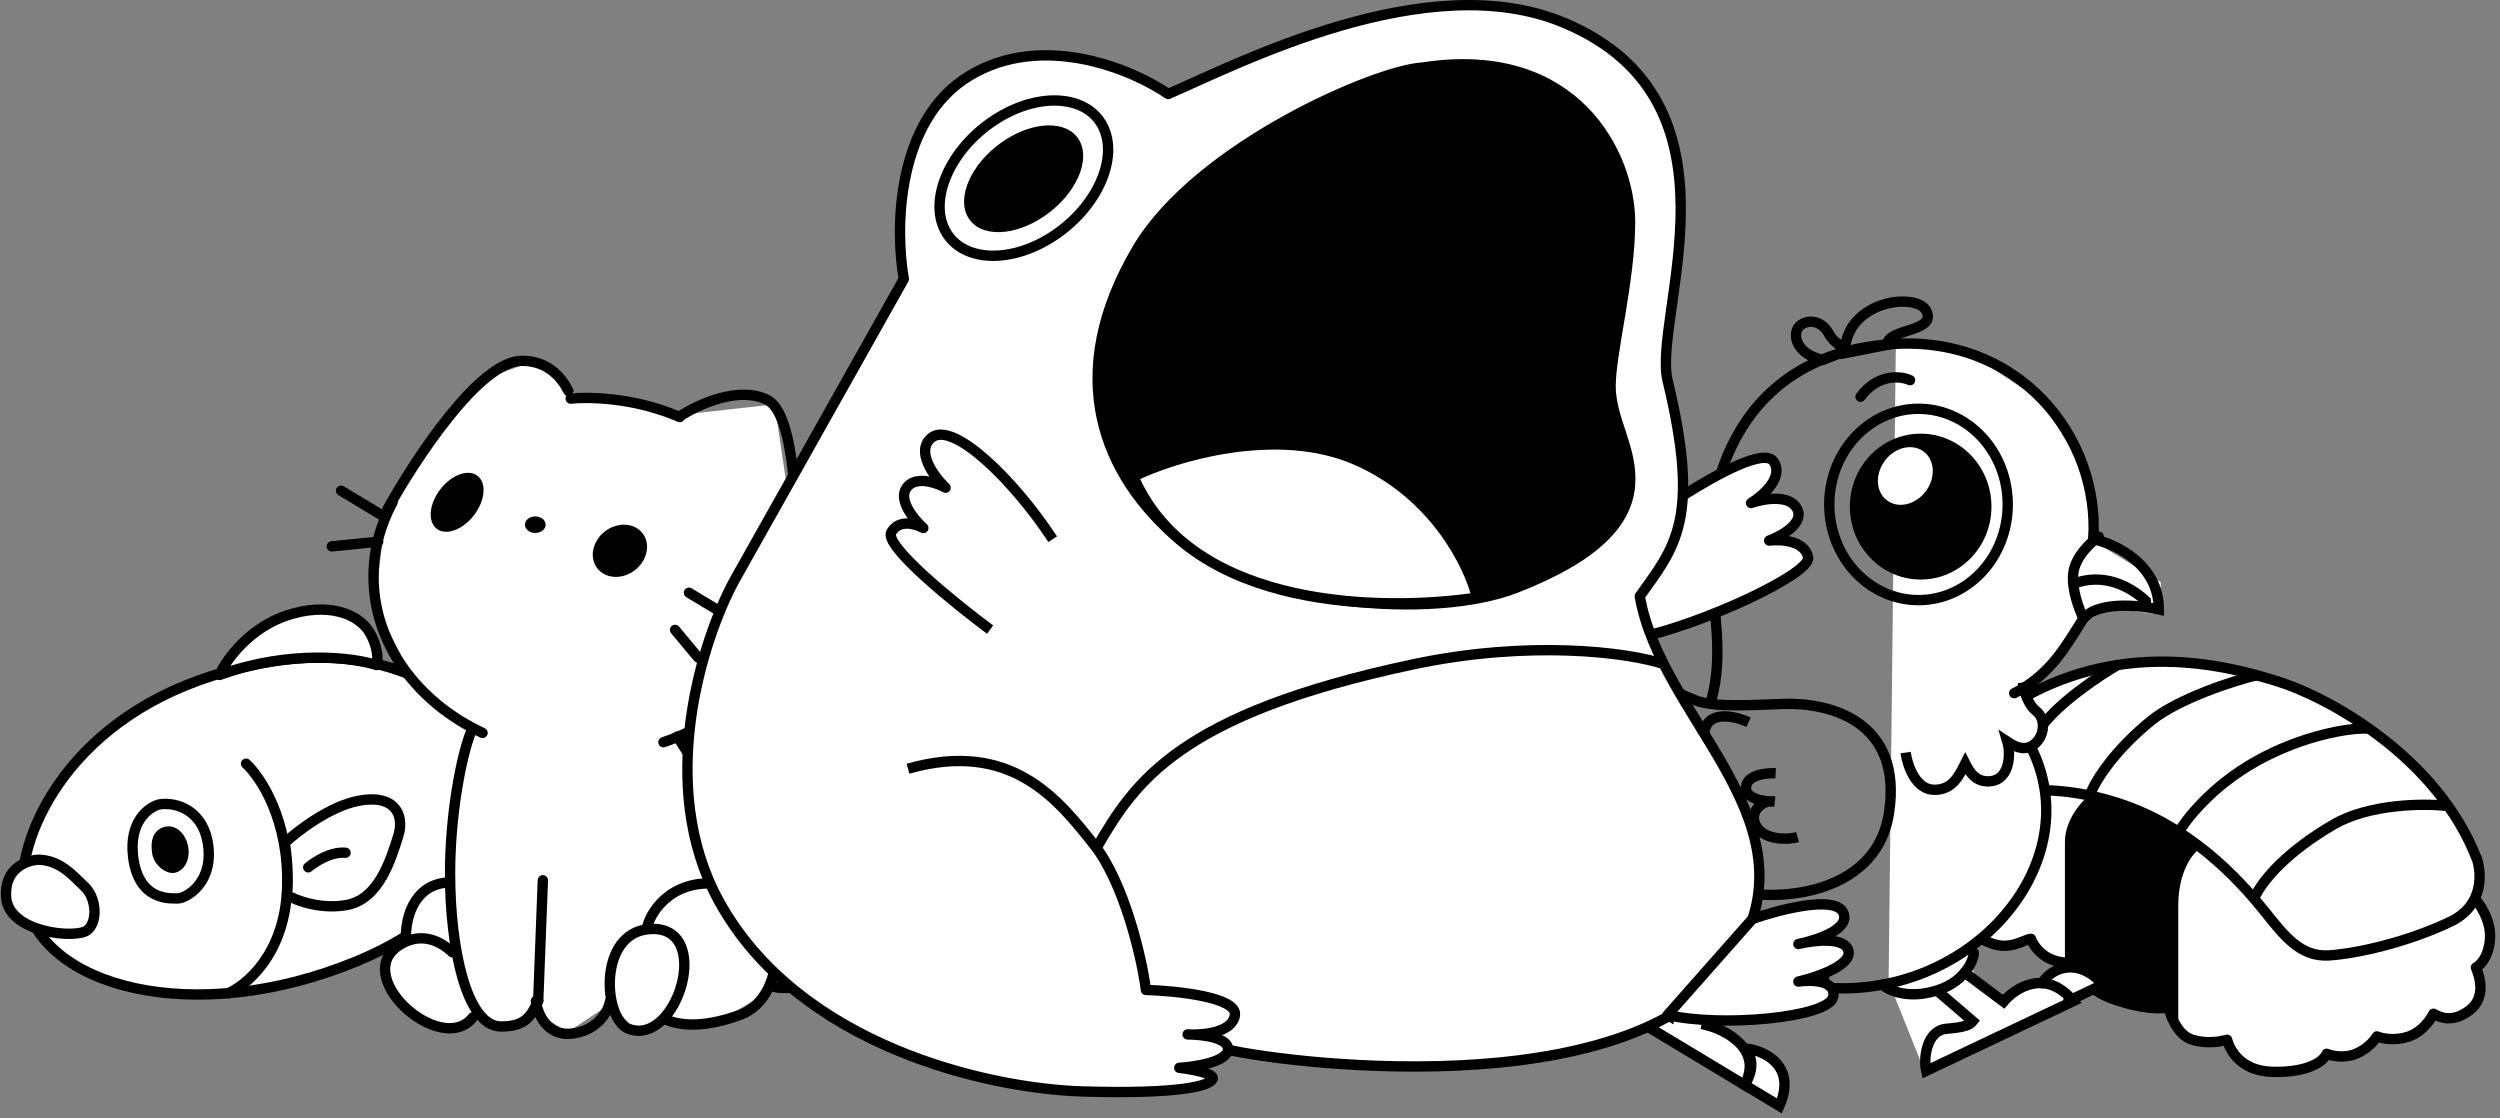 <svg width="483" height="216" viewBox="0 0 483 216" fill="none" xmlns="http://www.w3.org/2000/svg">
<rect x="0" y="0" width="483" height="216" fill="#808080" stroke="none"/>
<path d="M40.937 130.588C12.15 139.774 3.046 162.855 4.553 172.77C7.342 191.124 37.904 198.462 68.653 185.824C99.401 173.185 96.678 151.468 95.522 146.186C93.856 138.582 76.921 119.105 40.937 130.588Z" fill="white" stroke="black" stroke-width="2" stroke-linejoin="round"/>
<path d="M55.477 171.47L54.478 171.437L54.478 171.437L55.477 171.47ZM48.215 146.807C47.807 146.434 47.175 146.463 46.802 146.87C46.43 147.278 46.458 147.91 46.866 148.283L48.215 146.807ZM43.71 192.058L44.075 192.989C48.175 191.382 56.037 184.867 56.477 171.502L55.477 171.47L54.478 171.437C54.066 183.967 46.735 189.798 43.345 191.127L43.71 192.058ZM55.477 171.47L56.477 171.502C56.912 158.268 51.258 149.588 48.215 146.807L47.541 147.545L46.866 148.283C49.469 150.662 54.895 158.776 54.478 171.437L55.477 171.47Z" fill="black"/>
<path d="M55.472 118.888C48.38 121.223 43.737 127.278 42.413 130.407C56.141 125.464 68.35 127.067 72.738 128.486C73.184 127.233 72.817 124.509 71.392 122.15C69.206 118.531 63.306 116.31 55.472 118.888Z" fill="white" stroke="black" stroke-width="2" stroke-linejoin="round"/>
<path d="M102.71 123.194C97.953 125.455 93.23 134.503 91.463 138.744C97.569 144.755 96.375 156.159 95.014 161.109C99.138 165.258 108.208 172.435 111.494 167.957C114.78 163.48 109.918 152.011 107.077 146.837C108.939 141.335 112.597 129.448 112.331 125.909C111.998 121.486 108.655 120.367 102.71 123.194Z" fill="white" stroke="black" stroke-width="2" stroke-linejoin="round"/>
<path d="M69.272 154.708C63.698 155.775 57.447 160.572 55.018 162.837C55.765 167.563 55.616 171.542 55.448 172.941C57.181 173.957 61.912 175.762 66.978 174.853C73.31 173.717 75.572 165.77 76.917 161.59C78.262 157.411 76.239 153.374 69.272 154.708Z" fill="white" stroke="black" stroke-width="2" stroke-linejoin="round"/>
<path d="M59.551 167.567C60.833 166.541 63.819 164.497 66.758 164.753" stroke="black" stroke-width="2" stroke-linecap="round" stroke-linejoin="round"/>
<path d="M25.727 165.62C24.855 158.703 28.724 155.934 30.768 155.414C34.144 154.85 39.577 156.641 40.276 163.806C40.975 170.971 35.664 173.599 34.403 173.574C33.141 173.549 26.817 174.265 25.727 165.62Z" fill="white" stroke="black" stroke-width="2" stroke-linejoin="round"/>
<path d="M30.374 164.66C30.078 162.635 30.445 161.086 32.135 160.699C33.826 160.312 35.26 162.233 35.432 164.13C35.605 166.026 34.735 167.481 33.469 167.666C32.637 167.788 30.67 166.685 30.374 164.66Z" fill="black" stroke="black" stroke-width="2" stroke-linejoin="round"/>
<path d="M1.176 173.334C0.782 167.773 5.174 166.192 7.42 166.097C11.625 166.18 14.089 169.174 16.36 171.322C18.631 173.471 18.959 178.104 16.823 179.744C14.687 181.385 1.669 180.284 1.176 173.334Z" fill="white" stroke="black" stroke-width="2" stroke-linejoin="round"/>
<path d="M480.928 179.175C480.412 176.591 478.62 173.583 477.099 172.924L386.627 148.784L376.256 157.149C374.397 158.707 373.278 163.105 374.767 166.082C371.045 168.316 370.494 172.456 371.886 174.852C373.278 177.249 376.604 178.471 379.233 177.249C380.738 180.364 382.334 181.366 384.806 182.276C388.466 183.623 390.992 181.514 392.381 181.382C392.513 181.778 393.333 183.715 395.555 184.982C397.777 186.248 400.185 186.037 401.11 185.773C400.912 186.235 401.983 190.616 407.856 192.832C413.729 195.048 417.71 194.943 418.967 194.613C419.099 195.339 420.39 199.93 423.565 200.88C426.739 201.83 429.423 201.078 430.283 200.88C430.614 202.199 432.402 206.923 439.069 207.082C445.735 207.24 448.84 205.177 449.502 203.594C450.361 203.923 452.708 204.563 455.089 203.614C457.47 202.664 458.827 200.889 459.223 200.23C460.149 200.626 462.726 201.18 465.425 200.23C468.123 199.28 469.673 196.781 470.136 195.858C471.326 196.517 473.766 197.728 477.099 195.195C480.432 192.663 479.006 188.51 478.344 186.927C480.412 185.771 481.518 182.124 480.928 179.175Z" fill="white" stroke="black" stroke-width="2" stroke-linejoin="round"/>
<path d="M419.84 175.006C419.84 167.892 422.89 164.137 424.416 163.149L418.447 156.429L405.117 153.762C400.819 156.924 399.878 161.008 399.944 162.655V186.056C399.944 186.056 400.588 185.902 401.185 185.704C400.986 186.297 401.896 190.997 408.86 193.171C415.823 195.345 418.426 194.613 419.023 194.415C419.023 195.008 419.84 196.904 419.84 196.904V175.006Z" fill="black" stroke="black" stroke-width="2" stroke-linejoin="round"/>
<path d="M449.917 184.586C455.5 184.227 465.196 181.998 473.439 178.062C479.511 175.162 479.529 169.391 478.637 166.25C471.001 146.064 449.47 134.553 439.98 131.619C430.49 128.685 409.325 122.845 388.021 136.515C370.978 147.451 372.817 155.045 375.866 157.475C382.397 152.608 396.052 150.49 410.529 155.607C425.006 160.724 434.239 172.005 437.675 176.258C441.111 180.511 444.335 184.946 449.917 184.586Z" fill="white"/>
<path d="M478.39 165.502C478.477 165.729 478.56 165.98 478.637 166.25M478.637 166.25C479.529 169.391 479.511 175.162 473.439 178.062C465.196 181.998 455.5 184.227 449.917 184.586C444.335 184.946 441.111 180.511 437.675 176.258C434.239 172.005 425.006 160.724 410.529 155.607C396.052 150.49 382.397 152.608 375.866 157.475C372.817 155.045 370.978 147.451 388.021 136.515C409.325 122.845 430.49 128.685 439.98 131.619C449.47 134.553 471.001 146.064 478.637 166.25Z" stroke="black" stroke-width="2" stroke-linejoin="round"/>
<path d="M472.671 155.687C468.286 155.213 457.787 155.267 450.879 159.277C442.244 164.29 437.191 169.779 435.487 173.569" stroke="black" stroke-width="2" stroke-linejoin="round"/>
<path d="M457.612 140.764C453.92 140.543 444.81 142.109 436.063 146.98C427.129 151.954 422.249 158.461 420.645 161.172" stroke="black" stroke-width="2" stroke-linejoin="round"/>
<path d="M436.372 130.364C431.519 131.462 420.786 135.028 415.615 139.219C409.039 144.549 405.015 150.28 403.761 153.609" stroke="black" stroke-width="2" stroke-linejoin="round"/>
<path d="M409.491 128.259C405.839 130.375 398.033 135.487 394.327 140.479C389.694 146.72 388.645 150.04 388.427 152.825" stroke="black" stroke-width="2" stroke-linejoin="round"/>
<path d="M395.726 160.152L388.013 177.68L380.301 183.289L381.703 189.599L388.013 193.105L400.633 186.094L406.242 191.001L371.888 207.127L364.877 189.599L366.279 66.204L381.703 69.008L394.323 77.421L402.737 90.743L404.84 104.765L417.46 112.477V118.787L407.644 117.385L402.737 120.189L391.519 133.51L395.726 140.521L392.921 143.326L395.726 160.152Z" fill="white"/>
<path d="M405.474 103.678C404.001 104.699 400.956 107.528 400.563 110.679C400.17 113.829 401.709 117.825 402.527 119.43" stroke="black" stroke-width="2" stroke-linecap="round"/>
<path d="M369.02 73.45C367.238 72.634 362.831 72.129 359.45 76.639" stroke="black" stroke-width="2" stroke-linecap="round"/>
<path d="M370.654 78.977C361.194 78.977 353.415 87.189 353.415 97.46C353.415 107.73 361.194 115.943 370.654 115.943C380.114 115.943 387.893 107.73 387.893 97.46C387.893 87.189 380.114 78.977 370.654 78.977Z" stroke="black" stroke-width="2"/>
<ellipse cx="13.679" cy="14.094" rx="13.679" ry="14.094" transform="matrix(-1 0 0 1 384.748 83.781)" fill="black"/>
<ellipse cx="4.935" cy="5.901" rx="4.935" ry="5.901" transform="matrix(-0.799 -0.601 -0.601 0.799 375.599 90.212)" fill="white"/>
<path d="M352.415 188.994C350.719 191.569 344.438 195.703 332.881 191.637C324.213 188.587 320.977 182.691 321.59 178.924" stroke="black" stroke-width="2" stroke-linecap="round"/>
<path d="M414.594 116.114C412.454 114.118 407.491 110.606 401.329 112.522" stroke="black" stroke-width="2" stroke-linecap="round"/>
<path d="M347.288 161.72C345.009 162.374 339.789 162.251 338.923 158.646C338.346 156.243 340.985 154.444 342.78 154.86C340.881 154.892 337.134 154.374 337.335 152.037C337.536 149.701 341.232 149.301 343.054 149.392" stroke="black" stroke-width="2"/>
<path d="M308.264 143.453C303.64 149.331 314.458 162.618 325.864 169.092C337.27 175.566 362.137 175.12 364.939 157.161C367.741 139.202 353.321 135.698 344.601 135.993C338.323 136.205 331.241 136.725 327.597 135.313C323.042 133.547 314.245 128.671 310.412 129.91" stroke="black" stroke-width="2"/>
<path d="M331.909 171.77C329.149 170.421 323.878 166.646 324.877 162.339C325.875 158.032 329.466 157.635 331.136 157.975C328.672 156.979 324.069 153.954 325.366 149.83C326.662 145.705 330.865 146.708 332.804 147.725C331.189 146.736 328.267 143.921 329.497 140.576C330.727 137.23 335.561 138.483 337.824 139.528" stroke="black" stroke-width="2"/>
<path d="M326.964 147.221C323.983 145.396 317.372 140.629 314.776 136.169C311.53 130.594 307.827 125.765 305.857 128.144C303.887 130.524 301.954 137.026 310.705 146.997C317.706 154.975 324.191 158.161 326.558 158.757" stroke="black" stroke-width="2"/>
<path d="M360.361 60.573C356.82 63.101 356.324 66.717 356.519 68.209L364.65 66.61C364.372 63.404 374.589 64.248 372.055 59.886C370.85 57.81 364.788 57.413 360.361 60.573Z" stroke="black" stroke-width="2"/>
<path d="M353.317 64.457C354.075 65.959 356.037 67.197 356.923 67.628L352.19 69.517C346.607 68.395 346.022 63.919 348.069 62.671C350.115 61.423 352.371 62.579 353.317 64.457Z" stroke="black" stroke-width="2"/>
<path d="M389.141 133.925C396.126 130.425 399.182 124.736 402.238 119.922C404.683 116.071 413.152 116.858 417.081 117.734C417.081 108.981 408.641 105.043 404.421 104.167C405.73 84.475 390.014 64.357 364.694 66.532C334.135 69.158 328.46 96.728 330.643 112.482C332.028 122.481 332.308 129.272 330.643 135.182" stroke="black" stroke-width="2" stroke-linecap="round"/>
<path d="M392.769 145.13C403.24 167.491 380.188 193.63 351.586 190.728" stroke="black" stroke-width="2" stroke-linecap="round"/>
<path d="M315.522 163.369C311.791 171.245 315.522 180.839 321.74 183.681" stroke="black" stroke-width="2" stroke-linecap="round"/>
<path d="M390.813 131.865C390.955 133.134 391.668 136.01 393.38 137.364C395.519 139.056 394.92 142.778 392.524 144.132C390.813 145.099 389.101 144.132 387.817 143.286C388.53 145.683 388.245 150.379 384.822 150.9C381.827 151.355 380.543 149.208 379.687 147.516C378.404 150.054 377.152 152.592 373.729 152.592C370.306 152.592 368.595 148.362 368.167 145.401" stroke="black" stroke-width="2"/>
<path d="M381.325 184.081C381.422 184.865 380.144 189.415 374.403 191.297C368.662 193.178 364.754 191.291 363.705 190.227" stroke="black" stroke-width="2" stroke-linecap="round"/>
<path d="M379.576 187.894L387.081 193.522C389.352 190.834 395.229 187.047 400.568 193.413L372.144 206.892C371.547 204.273 372.307 199.077 376.027 198.764C379.423 198.478 380.536 198.076 381.139 197.307L374.611 191.699" stroke="black" stroke-width="2" stroke-linecap="round"/>
<path d="M394.582 189.965C395.807 187.45 401.147 184.435 406.303 190.21L399.592 193.392" stroke="black" stroke-width="2" stroke-linecap="round"/>
<path d="M329.708 198.055L330.983 191.069C329.585 190.568 326.31 189.175 324.393 187.614L322.592 196.323C321.094 195.422 320.948 192.274 316.231 189.946C312.456 188.083 310.808 191.612 310.456 193.61L337.037 209.603C340.702 202.834 333.553 199.009 329.708 198.055Z" fill="white" stroke="black" stroke-width="2" stroke-linecap="round"/>
<path d="M343.776 213.658C347.202 205.929 340.892 202.914 337.195 202.56C339.35 205.08 337.988 208.306 337.037 209.603L343.776 213.658Z" fill="white" stroke="black" stroke-width="2" stroke-linecap="round"/>
<path d="M307.232 148.447C297.69 147.203 288.818 138.654 288.818 135.05C288.818 131.935 292.399 130.77 297.69 132.513C300.091 133.304 302.546 135.35 304.681 137.669" stroke="black" stroke-width="2"/>
<path d="M292.098 140.674C288.748 139.259 282.39 137.495 281.22 143.019C279.757 149.924 296.152 154.642 310.133 155.079" stroke="black" stroke-width="2"/>
<path d="M290.651 151.763C287.881 151.134 282.516 151.641 282.323 155.133C282.082 159.498 302.193 165.194 315.108 162.955" stroke="black" stroke-width="2"/>
<path d="M103.362 69.709L111.075 76.019L130.706 80.226L149.636 78.122L157.348 129.303L130.706 142.625L151.739 160.853V190.3L148.233 191.702L137.717 198.012L128.602 196.61L122.993 199.415L118.086 193.806L109.672 199.415L104.063 195.909L97.753 198.012L92.144 195.909L86.536 199.415L76.72 193.806L74.617 186.093L78.823 180.485L80.226 172.772L87.237 170.669L87.938 158.75L91.443 140.521L87.938 138.418L80.226 132.108L72.513 116.683L74.617 97.753L93.547 73.215L103.362 69.709Z" fill="white"/>
<path d="M153.724 111.384C153.724 125.883 143.156 138.294 128.181 143.4M93.228 141.595C80.669 135.714 72.166 124.389 72.166 111.384C72.166 106.268 73.482 101.411 75.844 97.044M131.318 80.571C125.797 78.209 119.555 76.879 112.945 76.879C111.737 76.879 111.438 76.923 110.257 77.01" stroke="black" stroke-width="2" stroke-linecap="round"/>
<ellipse cx="119.767" cy="106.411" rx="5.53" ry="4.733" transform="rotate(-37.666 119.767 106.411)" fill="black"/>
<ellipse cx="88.317" cy="97.044" rx="6.455" ry="4.104" transform="rotate(-52.426 88.317 97.044)" fill="black"/>
<path d="M133.111 114.521L141.426 119.526" stroke="black" stroke-width="2" stroke-linecap="round"/>
<path d="M130.422 121.691L134.903 127.068" stroke="black" stroke-width="2" stroke-linecap="round"/>
<path d="M65.893 94.804L74.207 99.808" stroke="black" stroke-width="2" stroke-linecap="round"/>
<path d="M64.1 105.559L73.062 104.662" stroke="black" stroke-width="2" stroke-linecap="round"/>
<path d="M103.983 193.373L104.879 170.071" stroke="black" stroke-width="2" stroke-linecap="round"/>
<path d="M103.535 193.39C103.833 195.78 105.686 200.381 110.705 199.664C115.724 198.947 117.576 195.183 117.875 193.39" stroke="black" stroke-width="2" stroke-linecap="round"/>
<path d="M121.459 198.768C116.53 196.89 115.455 180.216 125.493 179.499C138.04 178.602 130.87 202.353 121.459 198.768Z" stroke="black" stroke-width="2" stroke-linecap="round"/>
<path d="M91.346 196.558C85.144 204.491 66.729 187.867 77.933 182.148C81.49 180.332 84.849 181.573 87.402 183.99" stroke="black" stroke-width="2" stroke-linecap="round"/>
<path d="M78.44 181.291C78.291 178.005 79.605 171.253 86.058 170.536" stroke="black" stroke-width="2" stroke-linecap="round"/>
<path d="M125.045 179.051C125.941 175.466 130.601 169.192 140.281 170.984C152.38 173.225 152.828 192.494 142.97 196.079C135.083 198.947 130.721 197.872 128.63 196.975" stroke="black" stroke-width="2" stroke-linecap="round"/>
<path d="M130.87 142.304C135.65 149.624 145.389 166.144 146.106 173.673M149.243 178.602C151.484 178.004 156.055 174.569 156.413 165.606C156.861 154.403 159.102 152.163 163.135 151.715C167.168 151.267 177.475 156.644 168.512 177.258C163.135 189.626 153.724 191.597 149.691 190.701" stroke="black" stroke-width="2" stroke-linecap="round"/>
<path d="M90.987 141.408C89.045 146.337 86.954 157.54 86.954 168.743C86.954 183.083 90.091 198.319 96.813 198.319C101.742 198.319 102.638 196.079 103.983 193.39" stroke="black" stroke-width="2" stroke-linecap="round"/>
<path d="M131.318 80.464C134.903 78.074 142.969 74.459 148.346 77.327C153.724 80.195 154.172 100.629 153.724 110.488" stroke="black" stroke-width="2" stroke-linecap="round"/>
<path d="M74.855 98.389C80.083 88.978 92.592 69.709 100.846 69.709C105.775 69.709 108.464 72.846 109.808 75.535" stroke="black" stroke-width="2" stroke-linecap="round"/>
<ellipse cx="103.419" cy="101.37" rx="2.003" ry="1.602" fill="black"/>
<path d="M338.307 97.18C340.636 95.746 344.757 92.127 342.607 89.116C340.833 86.632 331.736 91.543 325.137 95.752L313.042 112.769L316.267 123.251C328.362 120.832 349.972 110.887 349.327 107.662C348.682 104.437 344.041 104.168 341.801 104.437C344.22 103.541 348.682 101.05 347.176 98.255C345.671 95.46 340.636 96.373 338.307 97.18Z" fill="white" stroke="black" stroke-width="2" stroke-linejoin="round"/>
<path d="M141.83 112.231L174.621 53.906C172.918 44.409 173.062 23.265 187.253 14.665C201.445 6.064 218.79 13.41 225.689 18.159C239.217 12.335 275.843 -6.73 302.291 4.451C338.576 19.791 319.179 61.093 322.18 73.527C328.668 100.405 323.524 105.781 316.805 115.188C320.836 138.572 349.757 157.494 336.426 182.651C319.761 214.099 250.416 205.766 237.246 202.81C237.031 205.175 230.885 206.125 227.839 206.304C230.168 206.573 234.72 207.379 234.29 208.454C233.752 209.798 227.839 211.411 209.293 210.873C190.747 210.336 154.193 202.003 138.873 174.05C126.617 151.688 135.737 123.52 141.83 112.231Z" fill="white"/>
<path d="M237.246 202.81C237.031 205.175 230.885 206.125 227.839 206.304C230.168 206.573 234.72 207.379 234.29 208.454C233.752 209.798 227.839 211.411 209.293 210.873C190.747 210.336 154.193 202.003 138.873 174.05C126.617 151.688 135.737 123.52 141.83 112.231L174.621 53.906C172.918 44.409 173.062 23.265 187.253 14.665C201.445 6.064 218.79 13.41 225.689 18.159C239.217 12.335 275.843 -6.73 302.291 4.451C338.576 19.791 319.179 61.093 322.18 73.527C328.668 100.405 323.524 105.781 316.805 115.188C320.836 138.572 349.757 157.494 336.426 182.651C319.761 214.099 250.416 205.766 237.246 202.81ZM237.246 202.81C237.461 200.445 232.139 199.853 229.452 199.853C232.319 200.032 238.16 199.531 238.59 196.09C239.02 192.65 227.301 191.431 221.388 191.252C220.582 184.802 217.102 170.481 211.443 163.299C204.455 154.43 195.317 142.872 175.427 148.516" stroke="black" stroke-width="2" stroke-linejoin="round"/>
<path d="M338.576 177.544C343.683 175.753 354.326 172.975 356.047 176.201C357.63 179.17 352.046 181.304 348.354 182.183C351.495 181.559 356.537 181.193 357.122 183.726C357.767 186.522 350.94 188.833 347.446 189.64C349.954 189.281 354.81 189.371 354.165 192.596C353.359 196.628 332.394 198.509 322.18 196.09L338.576 177.544Z" fill="white"/>
<path d="M338.576 177.544C343.683 175.753 354.326 172.975 356.047 176.201C357.767 179.426 351.029 181.666 347.446 182.382C350.402 181.666 356.477 180.931 357.122 183.726C357.767 186.522 350.94 188.833 347.446 189.64C349.954 189.281 354.81 189.371 354.165 192.596C353.359 196.628 332.394 198.509 322.18 196.09L338.576 177.544Z" stroke="black" stroke-width="2" stroke-linejoin="round"/>
<path d="M348.354 182.183C348.035 182.259 347.73 182.326 347.446 182.382C347.723 182.315 348.028 182.248 348.354 182.183Z" fill="white"/>
<path d="M211.981 163.568C219.238 151.204 227.555 137.996 272.994 128.358C295.302 123.626 314.386 125.939 321.643 128.358" stroke="black" stroke-width="2"/>
<path d="M219.776 47.993C231.387 28.426 265.826 13.5 274.875 13.052C304.441 8.483 314.923 29.985 314.923 42.886C314.923 54.188 311.16 68.151 311.16 74.602C311.16 81.053 315.461 86.697 314.923 93.686C314.386 100.674 308.741 107.393 292.883 113.575C277.025 119.757 243.159 117.069 228.108 104.437C213.056 91.804 205.261 72.452 219.776 47.993Z" fill="black" stroke="black" stroke-width="2"/>
<path d="M261.974 88.847C246.707 82.182 226.764 88.22 218.969 92.073C230.258 118.144 267.977 118.055 285.358 115.457C283.924 109.364 277.241 95.513 261.974 88.847Z" fill="white" stroke="black" stroke-width="2"/>
<ellipse cx="8.226" cy="13.076" rx="8.226" ry="13.076" transform="matrix(0.511 0.86 -0.819 0.574 204.273 19.958)" fill="black"/>
<path d="M212.796 23.909C214.485 26.752 214.497 30.515 212.968 34.4C211.441 38.282 208.402 42.189 204.184 45.145C199.966 48.101 195.436 49.497 191.549 49.41C187.659 49.322 184.506 47.76 182.817 44.917C181.127 42.075 181.116 38.312 182.645 34.426C184.172 30.544 187.21 26.637 191.428 23.681C195.647 20.725 200.177 19.329 204.064 19.417C207.954 19.505 211.107 21.067 212.796 23.909Z" stroke="black" stroke-width="2"/>
<path d="M191.285 121.639C184.297 116.442 170.696 105.404 172.202 102.824C173.707 100.244 176.95 101.212 178.383 102.018C176.592 100.405 173.438 96.588 175.158 94.223C176.878 91.858 180.892 93.238 182.684 94.223C180.444 92.073 176.771 87.127 179.996 84.547C184.028 81.322 195.585 92.342 203.38 104.168" stroke="black" stroke-width="2" stroke-linejoin="round"/>
</svg>
